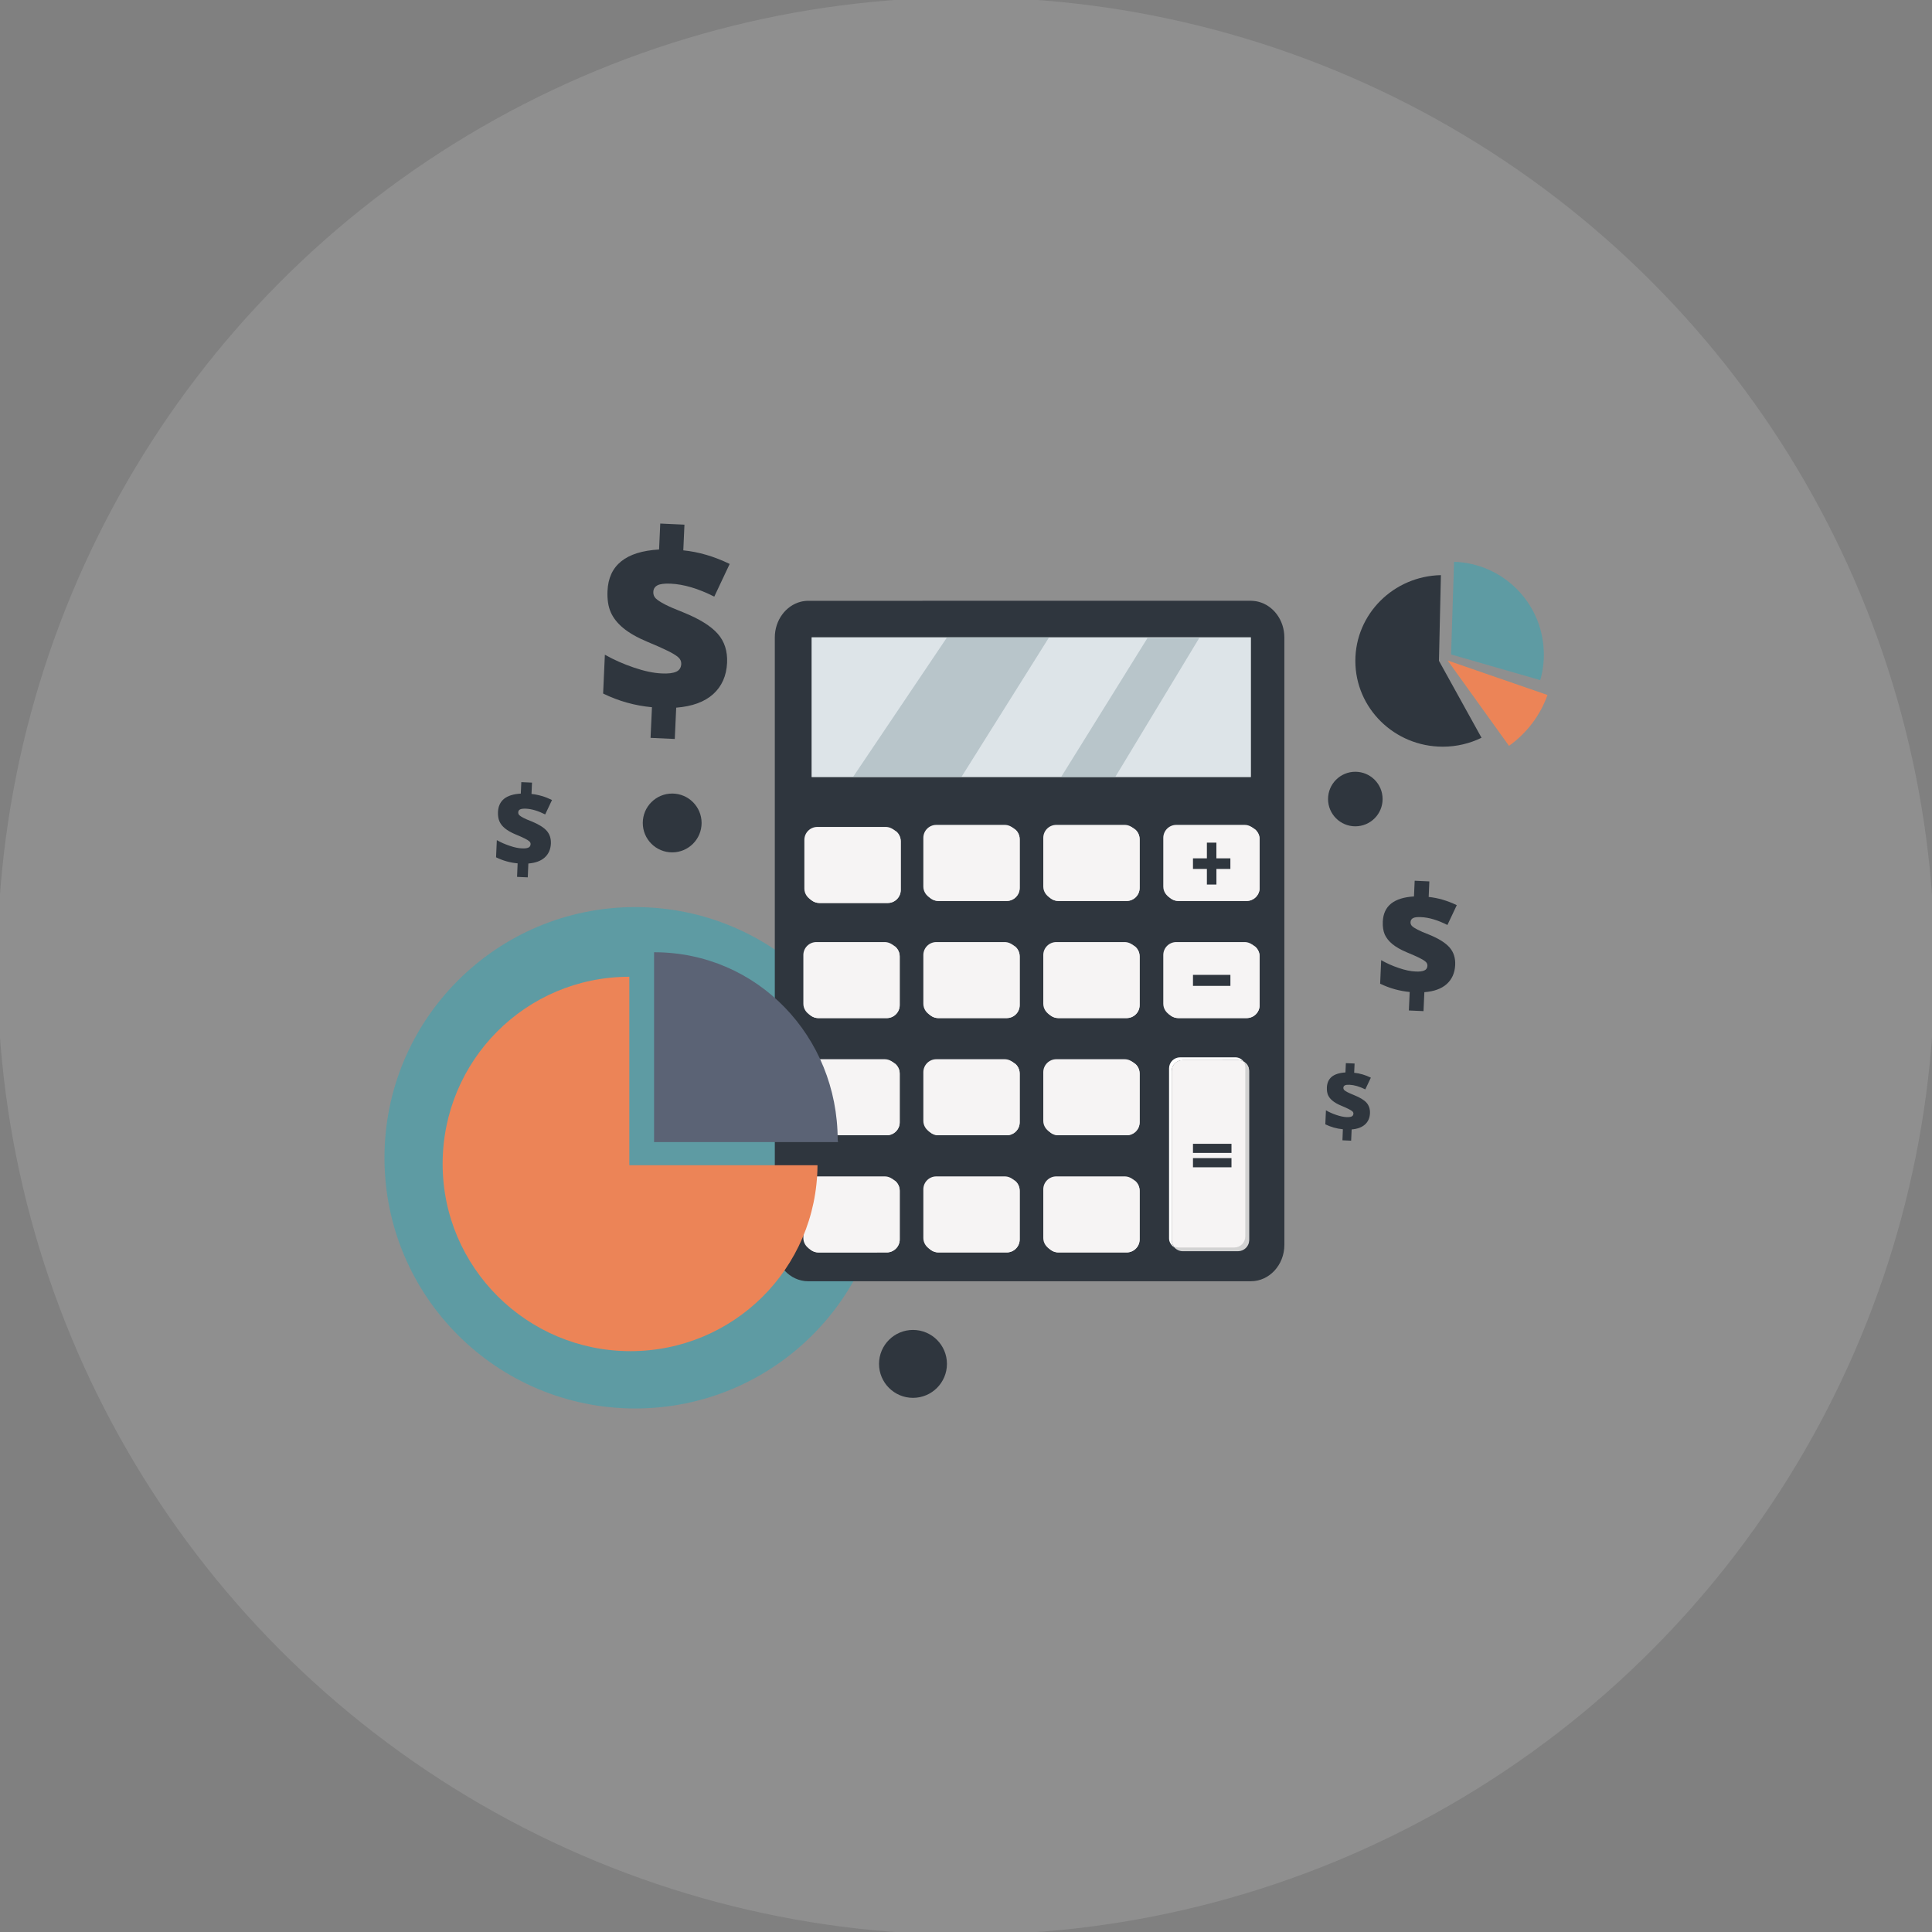 <?xml version="1.0" encoding="utf-8"?>
<!-- Generator: Adobe Illustrator 16.0.0, SVG Export Plug-In . SVG Version: 6.00 Build 0)  -->
<!DOCTYPE svg PUBLIC "-//W3C//DTD SVG 1.1//EN" "http://www.w3.org/Graphics/SVG/1.1/DTD/svg11.dtd">
<svg version="1.1" id="Layer_1" xmlns="http://www.w3.org/2000/svg" xmlns:xlink="http://www.w3.org/1999/xlink" x="0px" y="0px"
	 width="84.148px" height="84.148px" viewBox="0 0 84.148 84.148" enable-background="new 0 0 84.148 84.148" xml:space="preserve">
<rect x="0" y="0" width="84.148" height="84.148" fill="#808080" stroke="none"/>
<g>
	<circle opacity="0.22" fill="#C6C5C5" cx="42.074" cy="42.074" r="42.19"/>
	<g>
		<circle fill="#5E9BA3" cx="27.665" cy="50.427" r="10.919"/>
		<path fill="#2F363E" d="M54.814,26.21c-0.06-0.017-0.12-0.027-0.183-0.033c-0.02-0.004-0.042-0.005-0.062-0.006
			c-0.025-0.002-0.056-0.004-0.084-0.004l-19.284,0.001c-0.028,0-0.056,0.001-0.083,0.003c-0.021,0.001-0.043,0.003-0.064,0.006
			c-0.062,0.006-0.122,0.018-0.182,0.033c-0.639,0.164-1.125,0.795-1.125,1.555v7.18v19.271c0,0.887,0.662,1.589,1.455,1.589
			l19.283-0.001c0.793,0,1.456-0.702,1.456-1.588L55.94,34.943v-7.18C55.939,27.004,55.454,26.373,54.814,26.21z M35.352,27.76
			L54.48,27.76v6.083H35.352V27.76z"/>
		<rect x="35.352" y="27.76" fill="#DDE4E8" width="19.128" height="6.083"/>
		<g>
			<path fill="#F6F4F4" d="M49.636,36.553v2.122c0,0.311-0.254,0.565-0.564,0.565h-2.976c-0.124,0-0.238-0.041-0.332-0.111
				c-0.026-0.018-0.051-0.04-0.073-0.063c-0.1-0.101-0.158-0.239-0.158-0.391v-2.122c0-0.311,0.254-0.564,0.563-0.564h2.976
				c0.1,0,0.192,0.025,0.274,0.07c0.069,0.039,0.133,0.095,0.181,0.16C49.596,36.313,49.636,36.428,49.636,36.553z"/>
			<path fill="#F6F4F4" d="M49.636,36.553v2.122c0,0.311-0.254,0.565-0.564,0.565h-2.976c-0.158,0-0.303-0.067-0.405-0.175
				c-0.02-0.018-0.034-0.037-0.05-0.059c0.093,0.068,0.209,0.11,0.333,0.11h2.976c0.312,0,0.564-0.254,0.564-0.565V36.43
				c0-0.125-0.04-0.24-0.11-0.332C49.545,36.2,49.636,36.366,49.636,36.553z"/>
			<path fill="#F6F4F4" d="M49.389,36.104c-0.076-0.04-0.178-0.074-0.274-0.074h-2.979c-0.309,0-0.562,0.253-0.562,0.564v2.122
				c0,0.152,0.076,0.287,0.165,0.39c-0.173-0.098-0.299-0.279-0.299-0.491v-2.122c0-0.312,0.255-0.565,0.565-0.565h2.976
				C49.139,35.927,49.287,35.997,49.389,36.104z"/>
		</g>
		<g>
			<path fill="#F6F4F4" d="M54.863,36.553v2.122c0,0.31-0.254,0.565-0.565,0.565h-2.976c-0.124,0-0.24-0.041-0.332-0.111
				c-0.026-0.018-0.05-0.04-0.074-0.063c-0.098-0.101-0.157-0.239-0.157-0.391v-2.122c0-0.311,0.253-0.564,0.563-0.564h2.976
				c0.099,0,0.192,0.025,0.272,0.07c0.072,0.039,0.134,0.095,0.181,0.16C54.821,36.312,54.863,36.428,54.863,36.553z"/>
			<path fill="#F6F4F4" d="M54.863,36.553v2.122c0,0.31-0.254,0.565-0.565,0.565h-2.976c-0.159,0-0.303-0.067-0.406-0.175
				c-0.017-0.018-0.033-0.037-0.051-0.059c0.096,0.068,0.211,0.11,0.334,0.11h2.977c0.31,0,0.563-0.254,0.563-0.565V36.43
				c0-0.125-0.04-0.24-0.109-0.332C54.77,36.2,54.863,36.366,54.863,36.553z"/>
			<path fill="#F6F4F4" d="M54.615,36.104c-0.077-0.04-0.179-0.075-0.276-0.075l-2.974,0.001c-0.312,0-0.566,0.253-0.566,0.564
				v2.122c0,0.152,0.076,0.287,0.166,0.39c-0.174-0.098-0.298-0.279-0.298-0.491v-2.122c0-0.312,0.253-0.565,0.564-0.565h2.976
				C54.364,35.927,54.512,35.997,54.615,36.104z"/>
		</g>
		<g>
			<path fill="#F6F4F4" d="M44.412,36.553v2.122c0,0.311-0.254,0.565-0.563,0.565h-2.977c-0.124,0-0.24-0.041-0.334-0.111
				c-0.025-0.018-0.049-0.04-0.072-0.063c-0.099-0.101-0.158-0.239-0.158-0.391v-2.122c0-0.311,0.254-0.564,0.564-0.564h2.977
				c0.098,0,0.19,0.025,0.271,0.07c0.072,0.039,0.135,0.096,0.185,0.161C44.371,36.313,44.412,36.428,44.412,36.553z"/>
			<path fill="#F6F4F4" d="M44.412,36.553v2.122c0,0.311-0.254,0.565-0.563,0.565h-2.977c-0.159,0-0.303-0.067-0.406-0.175
				c-0.019-0.018-0.034-0.037-0.05-0.059c0.095,0.069,0.21,0.11,0.333,0.11h2.977c0.31,0,0.564-0.254,0.564-0.565V36.43
				c0-0.125-0.041-0.24-0.111-0.332C44.32,36.2,44.412,36.366,44.412,36.553z"/>
			<path fill="#F6F4F4" d="M44.165,36.104c-0.077-0.04-0.178-0.074-0.279-0.074h-2.973c-0.311,0-0.564,0.253-0.564,0.564v2.122
				c0,0.152,0.076,0.288,0.165,0.39c-0.173-0.096-0.298-0.279-0.298-0.491v-2.122c0-0.312,0.254-0.565,0.564-0.565h2.976
				C43.916,35.927,44.063,35.997,44.165,36.104z"/>
		</g>
		<g>
			<path fill="#F6F4F4" d="M39.231,36.641v2.123c0,0.311-0.254,0.565-0.564,0.565h-2.976c-0.124,0-0.241-0.042-0.333-0.11
				c-0.026-0.019-0.052-0.04-0.073-0.063c-0.099-0.102-0.159-0.239-0.159-0.392v-2.121c0-0.312,0.255-0.564,0.565-0.564h2.976
				c0.098,0,0.191,0.025,0.272,0.07c0.071,0.039,0.134,0.094,0.182,0.158C39.19,36.403,39.231,36.518,39.231,36.641z"/>
			<path fill="#F6F4F4" d="M39.231,36.641v2.123c0,0.311-0.254,0.565-0.564,0.565h-2.976c-0.159,0-0.304-0.067-0.406-0.174
				c-0.019-0.019-0.034-0.038-0.05-0.058c0.094,0.068,0.209,0.108,0.333,0.108h2.976c0.311,0,0.564-0.253,0.564-0.564V36.52
				c0-0.125-0.041-0.24-0.109-0.334C39.139,36.29,39.231,36.456,39.231,36.641z"/>
			<path fill="#F6F4F4" d="M38.983,36.193c-0.076-0.04-0.177-0.074-0.275-0.074h-2.977c-0.311,0-0.564,0.255-0.563,0.564v2.123
				c0,0.151,0.075,0.286,0.165,0.389c-0.174-0.096-0.299-0.279-0.299-0.491v-2.122c0-0.312,0.254-0.565,0.564-0.565h2.977
				C38.733,36.016,38.881,36.087,38.983,36.193z"/>
		</g>
		<g>
			<path fill="#F6F4F4" d="M49.636,41.656v2.123c0,0.311-0.254,0.563-0.564,0.563h-2.976c-0.124,0-0.238-0.039-0.332-0.108
				c-0.026-0.018-0.051-0.042-0.072-0.063c-0.101-0.103-0.159-0.24-0.159-0.392v-2.123c0-0.31,0.254-0.564,0.563-0.564h2.976
				c0.1,0,0.192,0.026,0.274,0.069c0.069,0.041,0.133,0.096,0.181,0.162C49.596,41.416,49.636,41.532,49.636,41.656z"/>
			<path fill="#F6F4F4" d="M49.636,41.656v2.123c0,0.311-0.254,0.563-0.564,0.563h-2.976c-0.158,0-0.303-0.067-0.404-0.172
				c-0.021-0.019-0.035-0.038-0.051-0.06c0.093,0.069,0.209,0.11,0.333,0.11h2.976c0.312,0,0.564-0.255,0.564-0.564v-2.123
				c0-0.125-0.04-0.24-0.11-0.334C49.545,41.303,49.636,41.469,49.636,41.656z"/>
			<path fill="#F6F4F4" d="M49.39,41.208c-0.077-0.04-0.179-0.075-0.275-0.075h-2.979c-0.309,0-0.562,0.254-0.562,0.564v2.122
				c0,0.15,0.076,0.287,0.165,0.391c-0.173-0.097-0.299-0.279-0.299-0.493v-2.121c0-0.31,0.255-0.564,0.565-0.564h2.976
				C49.14,41.031,49.287,41.1,49.39,41.208z"/>
		</g>
		<g>
			<path fill="#F6F4F4" d="M54.863,41.656v2.123c0,0.311-0.254,0.563-0.565,0.563h-2.976c-0.124,0-0.24-0.039-0.332-0.109
				c-0.026-0.018-0.05-0.041-0.074-0.062c-0.098-0.103-0.157-0.24-0.157-0.392v-2.123c0-0.31,0.254-0.564,0.563-0.564h2.976
				c0.099,0,0.192,0.026,0.272,0.069c0.072,0.041,0.134,0.096,0.182,0.162C54.821,41.416,54.863,41.532,54.863,41.656z"/>
			<path fill="#F6F4F4" d="M54.863,41.656v2.123c0,0.311-0.254,0.563-0.565,0.563h-2.976c-0.158,0-0.303-0.067-0.406-0.172
				c-0.017-0.019-0.033-0.038-0.051-0.06c0.096,0.069,0.211,0.11,0.334,0.11h2.977c0.31,0,0.563-0.255,0.563-0.564v-2.124
				c0-0.124-0.04-0.239-0.108-0.333C54.77,41.303,54.863,41.469,54.863,41.656z"/>
			<path fill="#F6F4F4" d="M54.615,41.206c-0.077-0.038-0.179-0.073-0.275-0.073h-2.975c-0.312,0-0.566,0.254-0.566,0.564v2.122
				c0,0.15,0.076,0.287,0.166,0.391c-0.174-0.098-0.298-0.28-0.298-0.493v-2.121c0-0.31,0.253-0.564,0.564-0.564h2.976
				C54.364,41.031,54.512,41.1,54.615,41.206z"/>
		</g>
		<g>
			<path fill="#F6F4F4" d="M44.412,41.656v2.123c0,0.311-0.253,0.563-0.563,0.563l-2.977,0.001c-0.124,0-0.24-0.04-0.334-0.109
				c-0.025-0.018-0.049-0.042-0.072-0.063c-0.099-0.103-0.158-0.24-0.158-0.392v-2.123c0-0.31,0.254-0.564,0.564-0.564h2.977
				c0.099,0,0.19,0.026,0.271,0.069c0.072,0.041,0.135,0.096,0.185,0.162C44.371,41.416,44.412,41.532,44.412,41.656z"/>
			<path fill="#F6F4F4" d="M44.412,41.656v2.123c0,0.311-0.253,0.563-0.563,0.563l-2.977,0.001c-0.158,0-0.303-0.067-0.406-0.173
				c-0.019-0.019-0.034-0.038-0.049-0.06c0.094,0.069,0.209,0.11,0.332,0.11h2.977c0.311,0,0.564-0.255,0.564-0.564v-2.123
				c0-0.125-0.041-0.238-0.109-0.334C44.32,41.303,44.412,41.469,44.412,41.656z"/>
			<path fill="#F6F4F4" d="M44.165,41.208c-0.077-0.04-0.178-0.075-0.278-0.075h-2.974c-0.311,0-0.564,0.254-0.564,0.564v2.122
				c0,0.151,0.076,0.287,0.165,0.391c-0.173-0.097-0.298-0.279-0.298-0.493v-2.121c0-0.31,0.254-0.564,0.564-0.564h2.976
				C43.916,41.031,44.063,41.1,44.165,41.208z"/>
		</g>
		<g>
			<path fill="#F6F4F4" d="M39.186,41.656v2.123c0,0.311-0.254,0.564-0.564,0.564h-2.977c-0.123,0-0.238-0.04-0.331-0.109
				c-0.026-0.018-0.052-0.042-0.073-0.063c-0.1-0.103-0.158-0.239-0.158-0.392v-2.123c0-0.31,0.254-0.564,0.562-0.564h2.977
				c0.1,0,0.191,0.026,0.273,0.071c0.07,0.039,0.133,0.094,0.181,0.16C39.146,41.416,39.186,41.532,39.186,41.656z"/>
			<path fill="#F6F4F4" d="M39.186,41.656v2.123c0,0.311-0.254,0.564-0.564,0.564h-2.977c-0.157,0-0.303-0.067-0.404-0.173
				c-0.019-0.019-0.035-0.038-0.05-0.06c0.093,0.069,0.208,0.11,0.333,0.11H38.5c0.312,0,0.564-0.255,0.564-0.564v-2.123
				c0-0.125-0.041-0.238-0.11-0.334C39.094,41.303,39.186,41.469,39.186,41.656z"/>
			<path fill="#F6F4F4" d="M38.938,41.208c-0.075-0.039-0.176-0.074-0.275-0.074h-2.977c-0.309,0-0.563,0.253-0.563,0.563v2.122
				c0,0.151,0.077,0.287,0.165,0.391c-0.173-0.097-0.298-0.279-0.298-0.492v-2.122c0-0.31,0.255-0.564,0.565-0.564h2.975
				C38.688,41.031,38.837,41.1,38.938,41.208z"/>
		</g>
		<g>
			<path fill="#F6F4F4" d="M49.636,46.759v2.124c0,0.31-0.254,0.563-0.564,0.563h-2.975c-0.125,0-0.239-0.04-0.333-0.11
				c-0.026-0.02-0.051-0.04-0.072-0.062c-0.1-0.102-0.159-0.24-0.159-0.391v-2.124c0-0.311,0.254-0.563,0.563-0.563l2.976-0.001
				c0.1,0,0.192,0.026,0.274,0.07c0.069,0.041,0.133,0.095,0.182,0.161C49.596,46.518,49.636,46.636,49.636,46.759z"/>
			<path fill="#F6F4F4" d="M49.636,46.759v2.124c0,0.31-0.254,0.563-0.564,0.563h-2.975c-0.159,0-0.304-0.067-0.405-0.173
				c-0.021-0.019-0.035-0.038-0.051-0.061c0.094,0.069,0.209,0.11,0.333,0.11h2.976c0.312,0,0.564-0.254,0.564-0.562v-2.123
				c0-0.124-0.04-0.24-0.11-0.333C49.545,46.406,49.636,46.572,49.636,46.759z"/>
			<path fill="#F6F4F4" d="M49.39,46.31c-0.077-0.04-0.179-0.075-0.275-0.075h-2.979c-0.309,0-0.562,0.254-0.562,0.565v2.121
				c0,0.151,0.076,0.287,0.166,0.391c-0.174-0.099-0.3-0.28-0.3-0.492v-2.122c0-0.309,0.256-0.564,0.565-0.564h2.976
				C49.14,46.134,49.287,46.204,49.39,46.31z"/>
		</g>
		<g>
			<path fill="#F6F4F4" d="M44.412,46.759v2.124c0,0.311-0.253,0.563-0.563,0.563h-2.977c-0.123,0-0.24-0.04-0.333-0.11
				c-0.026-0.02-0.05-0.04-0.073-0.062c-0.098-0.102-0.158-0.24-0.158-0.391v-2.124c0-0.311,0.254-0.563,0.564-0.563h2.977
				c0.099,0,0.19,0.025,0.271,0.069c0.072,0.041,0.135,0.095,0.185,0.161C44.371,46.519,44.412,46.636,44.412,46.759z"/>
			<path fill="#F6F4F4" d="M44.412,46.759v2.124c0,0.311-0.253,0.563-0.563,0.563h-2.977c-0.158,0-0.303-0.067-0.406-0.173
				c-0.018-0.019-0.034-0.038-0.049-0.061c0.094,0.069,0.209,0.11,0.332,0.11h2.977c0.311,0,0.565-0.254,0.565-0.562l-0.001-2.123
				c0-0.124-0.041-0.24-0.109-0.333C44.32,46.406,44.412,46.572,44.412,46.759z"/>
			<path fill="#F6F4F4" d="M44.165,46.31c-0.077-0.04-0.178-0.075-0.278-0.075h-2.974c-0.311,0-0.564,0.254-0.564,0.565v2.121
				c0,0.151,0.076,0.287,0.166,0.391c-0.174-0.099-0.299-0.28-0.299-0.492v-2.121c0-0.31,0.254-0.565,0.564-0.565h2.976
				C43.916,46.134,44.063,46.204,44.165,46.31z"/>
		</g>
		<g>
			<path fill="#F6F4F4" d="M39.186,46.759v2.124c0.001,0.311-0.254,0.563-0.564,0.563h-2.975c-0.125,0-0.24-0.04-0.333-0.11
				c-0.026-0.02-0.051-0.04-0.073-0.062c-0.099-0.102-0.158-0.24-0.158-0.391v-2.124c0-0.311,0.254-0.563,0.562-0.563h2.977
				c0.1,0,0.191,0.025,0.273,0.069c0.07,0.041,0.133,0.095,0.181,0.161C39.146,46.519,39.186,46.636,39.186,46.759z"/>
			<path fill="#F6F4F4" d="M39.186,46.759v2.124c0.001,0.311-0.254,0.563-0.564,0.563h-2.975c-0.159,0-0.305-0.067-0.406-0.173
				c-0.019-0.019-0.035-0.038-0.05-0.06c0.094,0.069,0.208,0.111,0.333,0.111l2.976-0.002c0.312,0,0.564-0.254,0.564-0.562v-2.123
				c0-0.124-0.041-0.24-0.11-0.332C39.094,46.406,39.186,46.572,39.186,46.759z"/>
			<path fill="#F6F4F4" d="M38.939,46.31c-0.076-0.04-0.177-0.075-0.276-0.075h-2.977c-0.309,0-0.562,0.254-0.562,0.565v2.121
				c0,0.151,0.076,0.287,0.165,0.391c-0.174-0.099-0.299-0.28-0.299-0.492v-2.121c0-0.31,0.255-0.565,0.565-0.565h2.975
				C38.688,46.134,38.837,46.204,38.939,46.31z"/>
		</g>
		<g>
			<path fill="#F6F4F4" d="M49.636,51.862v2.123c0,0.311-0.254,0.564-0.564,0.564h-2.975c-0.125,0-0.239-0.042-0.333-0.11
				c-0.026-0.021-0.05-0.041-0.072-0.063c-0.1-0.103-0.159-0.239-0.159-0.391v-2.123c0-0.311,0.254-0.564,0.564-0.564h2.975
				c0.1,0,0.193,0.024,0.274,0.071c0.069,0.038,0.133,0.093,0.182,0.159C49.596,51.623,49.636,51.739,49.636,51.862z"/>
			<path fill="#F6F4F4" d="M49.636,51.862v2.123c0,0.311-0.254,0.564-0.564,0.564h-2.975c-0.159,0-0.304-0.068-0.405-0.174
				c-0.021-0.019-0.035-0.037-0.051-0.06c0.094,0.07,0.209,0.11,0.333,0.11h2.976c0.312,0,0.564-0.254,0.564-0.565V51.74
				c0-0.125-0.04-0.24-0.11-0.334C49.545,51.509,49.636,51.675,49.636,51.862z"/>
			<path fill="#F6F4F4" d="M49.39,51.411c-0.077-0.039-0.178-0.073-0.275-0.073h-2.979c-0.309,0-0.562,0.256-0.562,0.565v2.122
				c0,0.151,0.076,0.287,0.166,0.389c-0.174-0.096-0.3-0.281-0.3-0.491V51.8c0-0.31,0.256-0.562,0.565-0.562h2.976
				C49.14,51.237,49.287,51.305,49.39,51.411z"/>
		</g>
		<g>
			<path fill="#F6F4F4" d="M44.412,51.862v2.123c0,0.311-0.253,0.564-0.563,0.564h-2.977c-0.123,0-0.24-0.042-0.333-0.11
				c-0.025-0.021-0.05-0.041-0.073-0.063c-0.098-0.103-0.158-0.239-0.158-0.391v-2.123c0-0.311,0.254-0.564,0.564-0.564h2.977
				c0.099,0,0.19,0.024,0.271,0.071c0.071,0.038,0.134,0.093,0.184,0.159C44.372,51.623,44.412,51.739,44.412,51.862z"/>
			<path fill="#F6F4F4" d="M44.412,51.862v2.123c0,0.311-0.253,0.564-0.563,0.564h-2.977c-0.158,0-0.303-0.068-0.406-0.174
				c-0.018-0.019-0.034-0.037-0.049-0.06c0.094,0.07,0.209,0.11,0.332,0.11h2.977c0.311,0,0.565-0.254,0.565-0.564V51.74
				c0-0.123-0.042-0.24-0.11-0.334C44.32,51.51,44.412,51.675,44.412,51.862z"/>
			<path fill="#F6F4F4" d="M44.165,51.411c-0.076-0.039-0.178-0.073-0.278-0.073h-2.974c-0.311,0-0.564,0.256-0.564,0.565v2.122
				c0,0.151,0.076,0.287,0.166,0.389c-0.174-0.096-0.299-0.281-0.299-0.491V51.8c0-0.31,0.254-0.562,0.564-0.562h2.976
				C43.916,51.237,44.063,51.306,44.165,51.411z"/>
		</g>
		<g>
			<path fill="#F6F4F4" d="M39.187,51.862v2.123c0,0.311-0.255,0.564-0.565,0.564l-2.975,0.001c-0.125,0-0.24-0.042-0.332-0.111
				c-0.027-0.02-0.052-0.041-0.074-0.062c-0.099-0.104-0.158-0.24-0.158-0.392v-2.123c0-0.311,0.254-0.564,0.564-0.564h2.975
				c0.1,0,0.191,0.025,0.273,0.071c0.07,0.039,0.133,0.093,0.182,0.16C39.146,51.623,39.187,51.739,39.187,51.862z"/>
			<path fill="#F6F4F4" d="M39.187,51.862v2.123c0,0.311-0.255,0.564-0.565,0.564l-2.975,0.001c-0.159,0-0.305-0.069-0.406-0.174
				c-0.019-0.02-0.035-0.038-0.05-0.061c0.094,0.07,0.209,0.111,0.333,0.111l2.976-0.001c0.312,0,0.565-0.254,0.565-0.564V51.74
				c0-0.123-0.042-0.24-0.111-0.334C39.095,51.51,39.187,51.675,39.187,51.862z"/>
			<path fill="#F6F4F4" d="M38.939,51.413c-0.076-0.041-0.177-0.075-0.276-0.075h-2.976c-0.31,0-0.563,0.256-0.563,0.565v2.122
				c0,0.151,0.076,0.287,0.165,0.389c-0.174-0.096-0.299-0.279-0.299-0.491V51.8c0-0.309,0.255-0.562,0.565-0.562h2.975
				C38.688,51.237,38.837,51.306,38.939,51.413z"/>
		</g>
		<path fill="#F6F4F4" d="M54.399,46.641v7.355c0,0.264-0.216,0.461-0.479,0.461h-2.404c-0.092,0-0.178-0.006-0.247-0.05
			c-0.056-0.032-0.104-0.065-0.141-0.117c-0.06-0.079-0.095-0.174-0.095-0.279v-7.367c0-0.264,0.218-0.472,0.482-0.472h2.404
			c0.102,0,0.194,0.025,0.273,0.08c0.055,0.039,0.104,0.086,0.139,0.145C54.376,46.47,54.399,46.552,54.399,46.641z"/>
		<path fill="#D2D2D2" d="M54.406,46.641v7.38c0,0.263-0.223,0.476-0.486,0.476h-2.404c-0.159,0-0.302-0.078-0.388-0.198
			c-0.01-0.009-0.016-0.021-0.024-0.034c0.072,0.046,0.158,0.07,0.249,0.07h2.405c0.265,0,0.48-0.216,0.48-0.48v-7.378
			c0-0.088-0.028-0.17-0.073-0.242C54.315,46.321,54.406,46.468,54.406,46.641z"/>
		<path fill="#FFFFFF" d="M54.178,46.252c-0.075-0.055-0.15-0.08-0.252-0.08l-2.408,0.002c-0.267,0-0.485,0.209-0.485,0.474v7.403
			c0,0.004,0,0.008,0.002,0.011c0.018,0.114,0.057,0.197,0.115,0.274c-0.127-0.088-0.232-0.229-0.232-0.393v-7.408
			c0-0.267,0.217-0.483,0.481-0.483h2.405C53.963,46.052,54.093,46.131,54.178,46.252z"/>
		<path fill="#2F363E" d="M51.96,37.385h0.606v-0.684h0.414v0.684h0.609v0.462h-0.608v0.679h-0.415v-0.679H51.96V37.385z"/>
		<path fill="#2F363E" d="M53.59,42.46v0.48h-1.63v-0.48H53.59z"/>
		<path fill="#2F363E" d="M51.96,49.817h1.677v0.399H51.96V49.817z M51.96,50.442h1.677v0.399H51.96V50.442z"/>
		<polygon opacity="0.49" fill="#91A5AC" points="52.234,27.786 48.571,33.848 46.214,33.848 49.98,27.786 		"/>
		<polygon opacity="0.49" fill="#91A5AC" points="45.691,27.76 41.874,33.843 37.153,33.843 41.247,27.76 		"/>
		<path fill="#EC8457" d="M27.41,42.543v8.209h8.196c-0.031,4.514-3.668,8.097-8.151,8.097c-4.504,0-8.176-3.651-8.176-8.154
			C19.279,46.193,22.897,42.543,27.41,42.543z"/>
		<path fill="#5B6375" d="M28.488,41.475c4.513,0,7.997,3.681,7.997,8.169c0,0.02,0.016,0.099,0.016,0.099h-8.013V41.475z"/>
		<path fill="#2F363E" d="M62.758,25.05c-2.066,0.043-3.726,1.699-3.726,3.734c0,2.064,1.704,3.738,3.808,3.738
			c0.606,0,1.179-0.141,1.688-0.389l-1.854-3.35L62.758,25.05z"/>
		<path fill="#5E9BA3" d="M63.331,24.469l-0.129,4.036l3.883,1.118c0.117-0.404,0.173-0.834,0.153-1.276
			C67.155,26.214,65.431,24.534,63.331,24.469z"/>
		<polyline fill="#5E9BA3" points="65.721,32.487 63.045,28.762 67.401,30.267 		"/>
		<path fill="#EC8457" d="M67.401,30.267l-4.356-1.505l2.677,3.725C66.493,31.936,67.085,31.164,67.401,30.267z"/>
		<path fill="#2F363E" d="M58.489,49.185c-0.268-0.025-0.523-0.098-0.765-0.215l0.027-0.61c0.139,0.08,0.29,0.147,0.454,0.202
			c0.163,0.055,0.309,0.087,0.435,0.093c0.104,0.005,0.181-0.005,0.23-0.027c0.049-0.024,0.075-0.063,0.078-0.121
			c0.002-0.043-0.015-0.076-0.05-0.106c-0.032-0.029-0.089-0.063-0.169-0.103c-0.078-0.04-0.187-0.088-0.323-0.145
			c-0.152-0.063-0.276-0.134-0.366-0.21c-0.093-0.075-0.159-0.158-0.199-0.25c-0.038-0.091-0.054-0.2-0.049-0.333
			c0.01-0.202,0.082-0.355,0.216-0.465c0.135-0.107,0.333-0.17,0.593-0.185l0.018-0.405l0.38,0.016l-0.018,0.403
			c0.243,0.024,0.484,0.095,0.727,0.213l-0.242,0.511c-0.249-0.124-0.478-0.191-0.684-0.201c-0.097-0.004-0.166,0.004-0.207,0.026
			c-0.041,0.021-0.062,0.055-0.064,0.102c-0.002,0.04,0.01,0.073,0.039,0.104c0.027,0.025,0.075,0.058,0.145,0.094
			c0.069,0.035,0.166,0.078,0.29,0.128c0.251,0.101,0.432,0.211,0.538,0.331c0.104,0.121,0.153,0.274,0.146,0.455
			c-0.008,0.206-0.082,0.369-0.218,0.491c-0.137,0.123-0.33,0.194-0.58,0.214l-0.022,0.49l-0.379-0.017L58.489,49.185z"/>
		<path fill="#2F363E" d="M28.396,30.803c-0.742-0.068-1.451-0.266-2.127-0.596l0.076-1.691c0.385,0.218,0.805,0.404,1.261,0.559
			c0.456,0.156,0.858,0.24,1.208,0.256c0.288,0.015,0.502-0.012,0.639-0.075c0.139-0.063,0.211-0.176,0.219-0.34
			c0.004-0.112-0.04-0.21-0.133-0.291c-0.094-0.083-0.252-0.179-0.473-0.286c-0.221-0.109-0.521-0.242-0.898-0.398
			c-0.423-0.178-0.764-0.374-1.02-0.584c-0.256-0.211-0.438-0.443-0.548-0.694s-0.156-0.562-0.14-0.927
			c0.025-0.561,0.225-0.99,0.6-1.29c0.373-0.3,0.923-0.472,1.646-0.513l0.051-1.13l1.054,0.048l-0.05,1.119
			c0.674,0.067,1.347,0.266,2.02,0.592l-0.671,1.424c-0.696-0.352-1.329-0.539-1.899-0.565c-0.271-0.012-0.464,0.013-0.577,0.073
			c-0.114,0.061-0.173,0.156-0.179,0.285c-0.006,0.113,0.03,0.207,0.105,0.283c0.078,0.077,0.212,0.165,0.405,0.265
			c0.192,0.098,0.462,0.215,0.806,0.349c0.699,0.283,1.195,0.593,1.49,0.928c0.295,0.334,0.429,0.755,0.407,1.262
			c-0.026,0.568-0.229,1.025-0.605,1.366c-0.377,0.339-0.915,0.536-1.611,0.59l-0.062,1.364l-1.055-0.049L28.396,30.803z"/>
		<path fill="#2F363E" d="M61.399,43.206c-0.449-0.043-0.88-0.164-1.287-0.361l0.045-1.025c0.233,0.133,0.487,0.247,0.764,0.34
			c0.275,0.094,0.521,0.146,0.731,0.154c0.176,0.009,0.303-0.007,0.387-0.047c0.084-0.037,0.128-0.105,0.132-0.204
			c0.002-0.067-0.022-0.127-0.081-0.177c-0.056-0.05-0.15-0.109-0.285-0.174c-0.134-0.064-0.315-0.146-0.545-0.24
			c-0.256-0.108-0.462-0.227-0.617-0.354c-0.155-0.128-0.264-0.269-0.332-0.42c-0.064-0.152-0.094-0.34-0.083-0.562
			c0.015-0.339,0.137-0.6,0.362-0.781c0.229-0.181,0.559-0.285,0.996-0.311l0.03-0.685l0.639,0.03l-0.029,0.677
			c0.408,0.042,0.815,0.161,1.224,0.358l-0.408,0.863c-0.419-0.213-0.803-0.327-1.148-0.342c-0.165-0.008-0.281,0.006-0.35,0.043
			s-0.104,0.096-0.109,0.174c-0.002,0.067,0.018,0.124,0.064,0.17c0.048,0.048,0.129,0.1,0.246,0.16
			c0.116,0.061,0.279,0.131,0.489,0.212c0.422,0.171,0.723,0.358,0.901,0.562c0.178,0.202,0.26,0.459,0.246,0.764
			c-0.018,0.346-0.139,0.621-0.366,0.827c-0.229,0.207-0.555,0.325-0.977,0.357l-0.037,0.825l-0.638-0.028L61.399,43.206z"/>
		<path fill="#2F363E" d="M22.545,37.603c-0.327-0.028-0.641-0.118-0.939-0.263l0.033-0.748c0.17,0.096,0.355,0.178,0.558,0.246
			c0.202,0.07,0.38,0.107,0.534,0.113c0.128,0.007,0.222-0.006,0.281-0.033c0.062-0.027,0.094-0.077,0.098-0.15
			c0.002-0.048-0.018-0.092-0.059-0.128c-0.042-0.037-0.111-0.079-0.21-0.126c-0.097-0.05-0.229-0.107-0.396-0.176
			c-0.188-0.08-0.338-0.166-0.452-0.259c-0.112-0.093-0.194-0.195-0.241-0.308c-0.048-0.11-0.069-0.248-0.062-0.41
			c0.012-0.247,0.102-0.436,0.266-0.57c0.164-0.131,0.408-0.207,0.728-0.226l0.022-0.499l0.466,0.021l-0.022,0.494
			c0.299,0.031,0.596,0.118,0.893,0.263l-0.297,0.628c-0.307-0.154-0.586-0.238-0.838-0.25c-0.121-0.004-0.206,0.006-0.257,0.033
			c-0.05,0.025-0.075,0.068-0.079,0.125c-0.002,0.051,0.014,0.092,0.049,0.127c0.033,0.031,0.092,0.071,0.178,0.115
			c0.085,0.044,0.205,0.096,0.356,0.154c0.31,0.127,0.528,0.263,0.658,0.41c0.13,0.148,0.19,0.334,0.181,0.559
			c-0.012,0.25-0.102,0.453-0.268,0.602c-0.166,0.151-0.404,0.238-0.713,0.263l-0.026,0.603l-0.466-0.021L22.545,37.603z"/>
		<circle fill="#2F363E" cx="29.277" cy="35.844" r="1.281"/>
		<circle fill="#2F363E" cx="59.031" cy="34.802" r="1.188"/>
		<circle fill="#2F363E" cx="39.765" cy="59.404" r="1.479"/>
	</g>
</g>
</svg>
